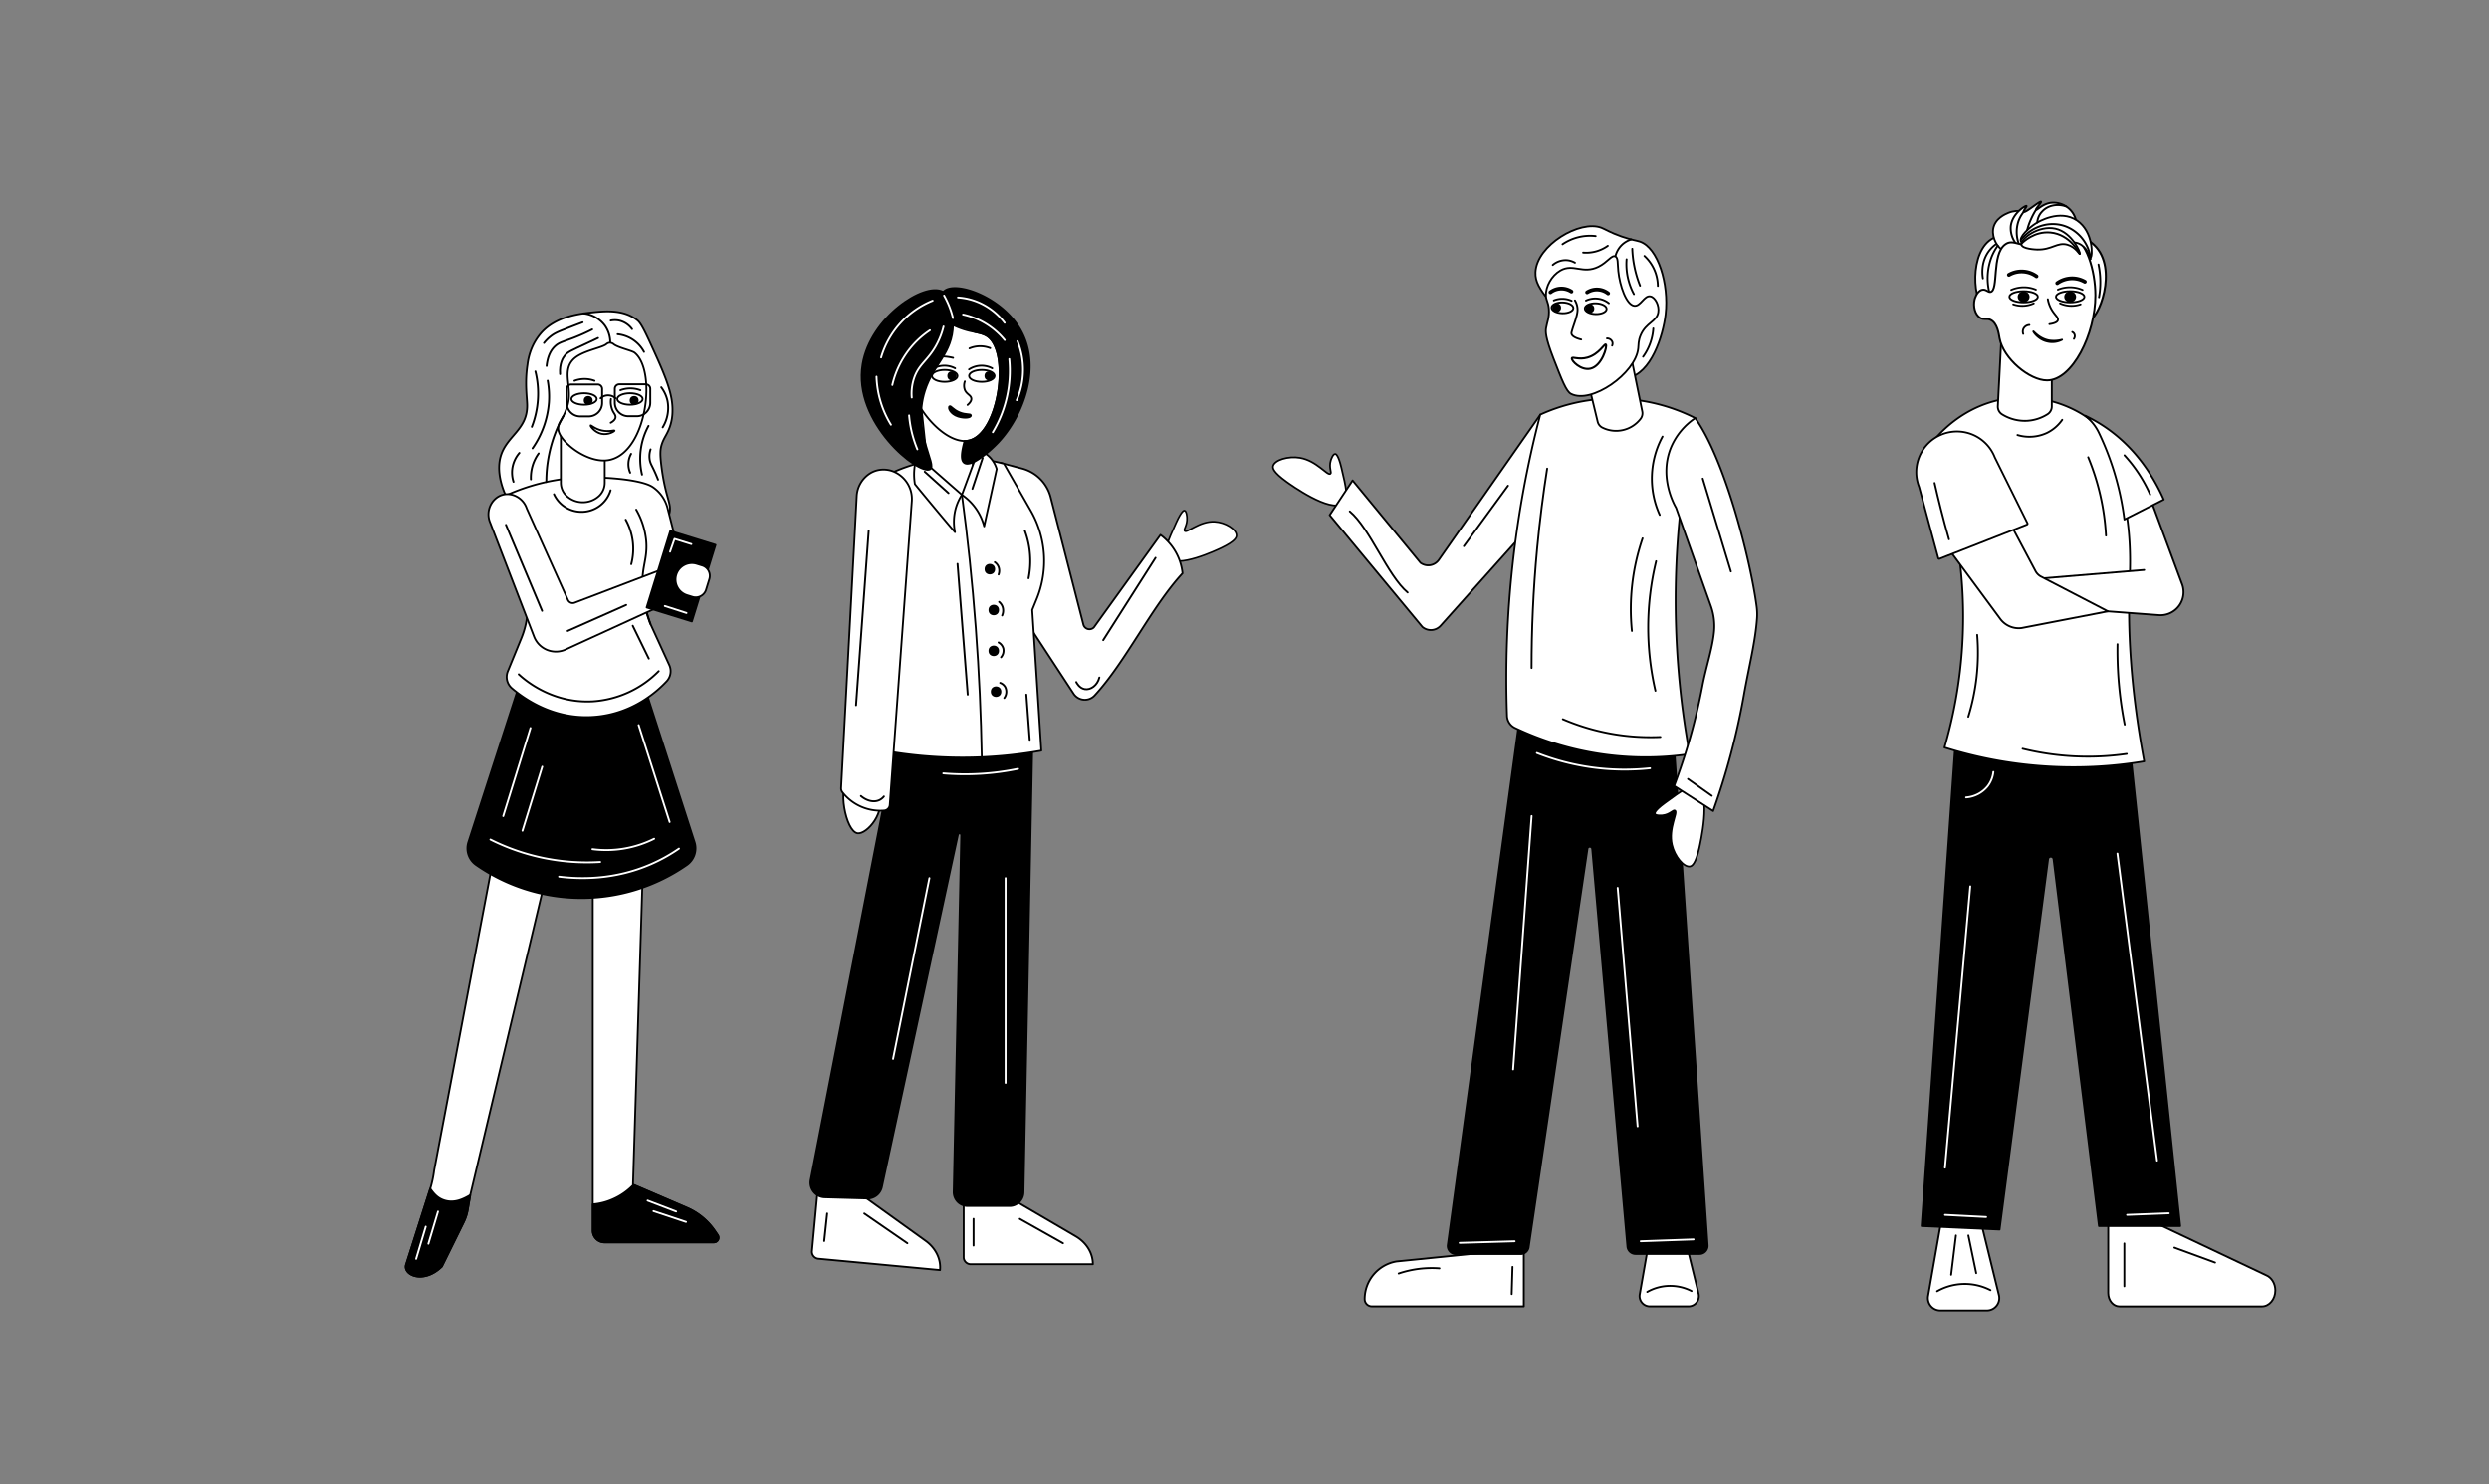 <?xml version="1.0" encoding="UTF-8"?> <svg xmlns="http://www.w3.org/2000/svg" viewBox="0 0 1321.2 788.01"><rect x="0" y="0" width="1321.2" height="788.01" fill="#808080" stroke="none"/> <defs> <style>.cls-1,.cls-13,.cls-14,.cls-15,.cls-16,.cls-17,.cls-6,.cls-7,.cls-8,.cls-9{fill:#fff;}.cls-1,.cls-10,.cls-11,.cls-12,.cls-14,.cls-15,.cls-16,.cls-17,.cls-18,.cls-19,.cls-2,.cls-3,.cls-4,.cls-6,.cls-7,.cls-8,.cls-9{stroke:#000;}.cls-1,.cls-10,.cls-11,.cls-12,.cls-14,.cls-15,.cls-16,.cls-17,.cls-18,.cls-19,.cls-2,.cls-3,.cls-4,.cls-5,.cls-6,.cls-7,.cls-8,.cls-9{stroke-linecap:round;stroke-linejoin:round;}.cls-1{stroke-width:0.98px;}.cls-10,.cls-11,.cls-12,.cls-18,.cls-19,.cls-3,.cls-4,.cls-5{fill:none;}.cls-4{stroke-width:1.02px;}.cls-5{stroke:#fff;}.cls-7{stroke-width:0.88px;}.cls-9{stroke-width:0.93px;}.cls-10{stroke-width:2px;}.cls-11{stroke-width:1.11px;}.cls-14{stroke-width:1.09px;}.cls-15{stroke-width:0.99px;}.cls-16{stroke-width:1.03px;}.cls-17{stroke-width:1.05px;}.cls-18{stroke-width:0.96px;}.cls-19{stroke-width:1.03px;}</style> </defs> <title>все персонажи готово-24</title> <g id="Слой_16" data-name="Слой 16"> <path class="cls-1" d="M289.87,465.13,249.6,634.59l-1.39,8A24.34,24.34,0,0,1,246,649.2l-11.47,23.29c-9.83,9.63-20.82,4.46-18.94-1.1l12.59-39.54c.07-.22.14-.44.2-.67a56.67,56.67,0,0,0,2.08-9.74l32.16-169.56Z"></path> <path class="cls-2" d="M249.6,634.59l-1.39,8A24.34,24.34,0,0,1,246,649.2l-11.47,23.29c-9.83,9.63-20.82,4.46-18.94-1.1l12.59-39.54c.07-.22.14-.44.2-.67,1.77,2.44,3.75,5.09,7.66,6.25C241.18,639,245.81,636.82,249.6,634.59Z"></path> <path class="cls-1" d="M378.89,659.66h-58a6.24,6.24,0,0,1-6.23-6.24V459.53l26.64.12L336,629l.24.1,28.34,12.19a34.57,34.57,0,0,1,14.88,12.24l1.5,2.2A2.48,2.48,0,0,1,378.89,659.66Z"></path> <path class="cls-2" d="M378.89,659.66h-58a6.24,6.24,0,0,1-6.23-6.24V639.49a32.5,32.5,0,0,0,10.58-2.7,33.76,33.76,0,0,0,11-7.65l28.34,12.19a34.57,34.57,0,0,1,14.88,12.24l1.5,2.2A2.48,2.48,0,0,1,378.89,659.66Z"></path> <path class="cls-2" d="M276.91,359.75l-28.25,87.36a10.75,10.75,0,0,0,4.13,12.19,97.81,97.81,0,0,0,111.76,0,10.78,10.78,0,0,0,4.11-12.18q-15.26-47.37-30.53-94.74Z"></path> <path class="cls-1" d="M312.6,166.05c-5.6.63-17.51,2.2-25.08,10.46a29.92,29.92,0,0,0-6,10.33,33.13,33.13,0,0,0-1.55,6.89c-1.48,9.63-.18,17.71-.15,21.46.12,13.43-11.46,16.37-14.27,27.92-5.37,22.11,25.91,57.44,49.8,54.47,7.47-.93,14.49-5.07,24.75-11.34,9.06-5.53,13.62-8.39,15.07-13.07,1.77-5.74-1.9-8.06-4.11-25.86-.75-6.07-.69-8.76.32-11.69,1.25-3.65,3-5.16,4.48-9.91a25.9,25.9,0,0,0,1.11-7.55c.14-8.17-2.92-16.46-9.31-30.57-4.77-10.53-7.2-15.83-9.26-17.48C330.8,164,320.77,165.14,312.6,166.05Z"></path> <path class="cls-1" d="M268.7,263a107.21,107.21,0,0,1,35.91-9.26c11.51-.91,35.24.35,41.92,4.89a19.28,19.28,0,0,1,7.82,11.21L360,291.91l-15.52,29.15c-1-1.43-1.73-2.06-2.06-1.91q-1.08.48,2.84,12.12l10,21.86a7.84,7.84,0,0,1-1.42,8.64c-5.76,6.13-17.77,16.37-35.81,18.58-22.18,2.72-38.8-8.5-46.3-14.9a7.9,7.9,0,0,1-2.18-9q3.6-8.79,7.19-17.57a46,46,0,0,0,2.42-27Z"></path> <path class="cls-3" d="M337.72,270.6A41.14,41.14,0,0,1,343,287.09c.64,7.25-1.09,11.41-1.77,17.72-.66,6-.45,14.95,4,26.46"></path> <path class="cls-1" d="M297.71,229.17v27.06a9.51,9.51,0,0,0,2.86,6.91,12.72,12.72,0,0,0,17.44.17,9.62,9.62,0,0,0,3-7.09v-17.6Z"></path> <path class="cls-1" d="M260.2,277.55,283.48,338a12.44,12.44,0,0,0,17.19,6.67l50-22.92,4.39-20.83-50,19.08a2.76,2.76,0,0,1-3.58-1.41L279.61,270c-1.9-5.73-7.92-8.76-13-7.23C260.93,264.49,257.54,271.4,260.2,277.55Z"></path> <rect class="cls-2" x="348.97" y="284.68" width="25.13" height="42.52" transform="translate(106.36 -93.05) rotate(17.16)"></rect> <path class="cls-1" d="M367.31,299h0a8.72,8.72,0,0,1,8.72,8.72v3a5.76,5.76,0,0,1-5.76,5.76h-5.91a5.76,5.76,0,0,1-5.76-5.76v-3a8.72,8.72,0,0,1,8.72-8.72Z" transform="translate(-35.09 567.88) rotate(-72.84)"></path> <path class="cls-1" d="M296.34,228.08c.62,6.53,16.26,18.93,27.76,16,19.56-4.91,24.44-47.55,12.73-56.81-1.39-1.09-8.56-2.6-11-4.44a3.41,3.41,0,0,0-2.32-.85,3,3,0,0,0-1.65.76c-2.51,2.11-13.42,3.58-17.77,8.31-6.06,6.59.15,15.23-3,24.8C298.71,223.4,296,224.07,296.34,228.08Z"></path> <ellipse class="cls-3" cx="310.02" cy="211.85" rx="6.73" ry="3.05"></ellipse> <circle cx="312.23" cy="212.62" r="2.37"></circle> <ellipse class="cls-3" cx="334.39" cy="211.85" rx="6.73" ry="3.05"></ellipse> <circle cx="336.61" cy="212.62" r="2.37"></circle> <path class="cls-3" d="M324.31,211.85a11.33,11.33,0,0,0,1.13,6.67c.64,1.17,1.45,2,1.28,3.19s-1.5,2.21-2.55,2.76"></path> <path class="cls-3" d="M313.49,225.89c.21-.28,2.23,1.85,6,2.69s6.65-.28,6.73.07-3.32,2.45-6.94,1.7S313.24,226.2,313.49,225.89Z"></path> <path class="cls-4" d="M303.2,204.14h14.06a2.37,2.37,0,0,1,2.37,2.37v7.43a7.16,7.16,0,0,1-7.16,7.16H308a7.16,7.16,0,0,1-7.16-7.16v-7.43a2.37,2.37,0,0,1,2.37-2.37Z"></path> <path class="cls-4" d="M328.74,204.06H342.8a2.37,2.37,0,0,1,2.37,2.37v7.43A7.16,7.16,0,0,1,338,221h-4.48a7.16,7.16,0,0,1-7.16-7.16v-7.43A2.37,2.37,0,0,1,328.74,204.06Z"></path> <path class="cls-4" d="M318.8,211.46a5.86,5.86,0,0,1,7.94,0"></path> <path class="cls-3" d="M304.94,202.18a15.18,15.18,0,0,1,10.63,0"></path> <path class="cls-3" d="M329.29,207.18a15.18,15.18,0,0,1,10.63,0"></path> <path class="cls-4" d="M309.73,166.41A16.3,16.3,0,0,1,321,172.74a15.77,15.77,0,0,1,2.94,8.92"></path> <path class="cls-4" d="M317.46,179.47c-1.23.58-3.37,1.59-6,2.83-8.44,3.93-10,4.53-11.53,6.33-1.16,1.4-3,4.33-2.64,10"></path> <path class="cls-4" d="M314.34,174.93a103.32,103.32,0,0,1-9.45,4.26c-5.63,2.2-7.83,2.49-10.11,4.53-1.82,1.62-4,4.62-4.63,10.58"></path> <path class="cls-4" d="M309.24,171.15c-2.19.83-5.31,2-9.07,3.5-3.95,1.55-5.86,2.34-8,4.06a21.45,21.45,0,0,0-3.4,3.4"></path> <path class="cls-4" d="M324.17,170.21a11.05,11.05,0,0,1,4.44,0,11.78,11.78,0,0,1,6.89,4.53"></path> <path class="cls-4" d="M327.85,177.48a18,18,0,0,1,14,9.36"></path> <path class="cls-4" d="M351,205.64a18.51,18.51,0,0,1,3.31,7.18,19.77,19.77,0,0,1-2.55,14.08"></path> <path class="cls-4" d="M345.33,238.62a11.44,11.44,0,0,0-.38,5.95c.4,1.77,1.11,2.66,2.65,6.05.78,1.73,1.35,3.16,1.7,4.06"></path> <path class="cls-4" d="M284.2,197.23a48.81,48.81,0,0,1-1.89,29.39"></path> <path class="cls-4" d="M290.72,202.15a47,47,0,0,1,.66,11.43,49.1,49.1,0,0,1-8.69,24.47"></path> <path class="cls-4" d="M275.69,240.51a16.22,16.22,0,0,0-3.78,8.5,16,16,0,0,0,.67,6.81"></path> <path class="cls-4" d="M344.24,226.15A36.58,36.58,0,0,0,340.8,252"></path> <path class="cls-4" d="M299.06,220.9a68.9,68.9,0,0,0-3.15,6.26A71.94,71.94,0,0,0,290,255.91"></path> <path class="cls-4" d="M285.92,240.77a21.93,21.93,0,0,0-4.11,13.75"></path> <path class="cls-4" d="M335,241a11.38,11.38,0,0,0-.5,10"></path> <path class="cls-4" d="M294.06,262.43a16.12,16.12,0,0,0,30.05-2.08"></path> <path class="cls-4" d="M332.14,275.94a32,32,0,0,1,2.93,23.62"></path> <path class="cls-4" d="M268.57,278.68q9.58,22.82,19.18,45.64"></path> <path class="cls-4" d="M301.3,335l31.09-13.8"></path> <path class="cls-4" d="M275.36,358.05c2.51,2.34,17.3,15.69,39.55,14.32a54.06,54.06,0,0,0,34.72-16"></path> <path class="cls-4" d="M335.88,332.26l8.51,17.43"></path> <polyline class="cls-5" points="355.66 292.96 358.04 286.14 367 288.91"></polyline> <path class="cls-5" d="M352.89,321.77l11.51,3.7"></path> <path class="cls-5" d="M296.76,465.48c10.8,1.34,29.26,1.93,48.9-6.66a87.64,87.64,0,0,0,14.74-8.22"></path> <path class="cls-5" d="M339,385l16.44,51.45"></path> <path class="cls-5" d="M260.34,445.78a114.12,114.12,0,0,0,58.25,11.91"></path> <path class="cls-5" d="M314.48,450.89a56.81,56.81,0,0,0,32.74-5.53"></path> <path class="cls-5" d="M281.59,386.54l-14.46,46.77"></path> <path class="cls-5" d="M287.84,407.09q-5.23,17-10.49,34"></path> <path class="cls-5" d="M226,651.32l-5.1,17.11"></path> <path class="cls-5" d="M232.51,643.3l-5.1,17.1"></path> <path class="cls-5" d="M343.75,637.48l15.16,5.81"></path> <path class="cls-5" d="M346.87,643.08l17.29,5.74"></path> <path class="cls-6" d="M511.54,635.47v32.35a3.76,3.76,0,0,0,4,3.46h64.58c0-5.91-3.39-11.43-9-14.76l-35.88-21Z"></path> <path class="cls-6" d="M434,632.36l-3,32.21a3.78,3.78,0,0,0,3.68,3.82l64.3,6h0c.55-5.88-2.31-11.7-7.64-15.54l-33.77-24.29Z"></path> <path class="cls-2" d="M475.82,392.82,430.34,626.49a7.76,7.76,0,0,0,7.4,9.24l22.56.63a7.75,7.75,0,0,0,7.81-6.12l40.34-187a.91.91,0,0,1,1.81.15l-4,189.45a7.35,7.35,0,0,0,7.35,7.51h22.31a7.35,7.35,0,0,0,7.36-7.21L548,392.82H475.82Z"></path> <path class="cls-7" d="M619.68,295.83c4.78,6.55,26.65-3.93,28.67-4.89,7.43-3.56,8-5.59,8-6.62,0-3.34-5.94-7-11.61-7.3-8.15-.4-14.73,6.31-15.95,4.87-.69-.82,1.54-2.91,1.3-7,0-.37-.22-3.55-1.32-3.78-.3-.06-1.48-.09-4.39,6.34C619.91,287.34,617.45,292.77,619.68,295.83Z"></path> <path class="cls-1" d="M531.19,245.79l11.39,3a21.27,21.27,0,0,1,15.14,15.28l17.39,67.67a3.33,3.33,0,0,0,5.54,1.38L616,284a29.11,29.11,0,0,1,11.71,20.41c-16.58,18-30,46.8-46.63,64.84a7.12,7.12,0,0,1-11.19-.92l-30.52-46.59Z"></path> <path class="cls-1" d="M462.31,257.14a87.3,87.3,0,0,1,25.6-11.25,89.09,89.09,0,0,1,45,.34l14.28,25a53.58,53.58,0,0,1,3.1,46.8l-2.36,5.8,4.82,74.74a238.38,238.38,0,0,1-83.62,0Q465.7,327.87,462.31,257.14Z"></path> <path class="cls-1" d="M450.85,413.12c-6.53,4.17-2,28.28,4.32,29.3,4.92.79,15.73-11.48,10.92-21.55C463.08,414.56,454.68,410.69,450.85,413.12Z"></path> <path class="cls-1" d="M454.77,263.6a15.26,15.26,0,0,1,7-12.21,13.5,13.5,0,0,1,5.32-1.93,14.35,14.35,0,0,1,7.1.86A15.76,15.76,0,0,1,484,266.27l-11.69,161.1a3.21,3.21,0,0,1-3,3,25.54,25.54,0,0,1-22.12-9.71,3.3,3.3,0,0,1-.71-2.2Q450.64,341,454.77,263.6Z"></path> <path class="cls-1" d="M488.67,212.49l5,47.2,17,3q3.15-2.56,6.28-5.15l-1.49-30.89Z"></path> <path class="cls-1" d="M486.87,241.93l23.72,20.78a26.39,26.39,0,0,0-3.12,6.71,27,27,0,0,0-.56,13.14c-4.2-4.83-18.47-22-21.26-25.52a31.1,31.1,0,0,1,1.22-15.11Z"></path> <path class="cls-1" d="M510.59,262.71,519.35,239a15,15,0,0,1,9.71,10.06l-6.66,30.4a29,29,0,0,0-11.81-16.75Z"></path> <path class="cls-1" d="M510.59,262.71c3,22.32,5.52,46,7.37,70.77,1.79,23.92,2.79,46.82,3.18,68.59"></path> <circle cx="525.43" cy="302.21" r="2.79"></circle> <circle cx="527.5" cy="323.89" r="2.79"></circle> <circle cx="527.5" cy="345.58" r="2.79"></circle> <circle cx="528.73" cy="367.26" r="2.79"></circle> <path class="cls-1" d="M514.47,233.89a10.46,10.46,0,0,1-2.45.27c-13.54-.06-32.67-23.77-31-44.29.79-9.78,6.6-22.85,13.34-23.3,2.33-.16,3.58,1.27,7.1,3.52a43,43,0,0,0,16.08,6.19c2.75.58,5,1.09,6.87,2.48C536.27,187.61,530.2,230.21,514.47,233.89Z"></path> <ellipse class="cls-3" cx="501.47" cy="199.59" rx="6.77" ry="3.16"></ellipse> <circle cx="505.33" cy="199.59" r="2.46"></circle> <path class="cls-3" d="M505.91,190a26.89,26.89,0,0,0-16.53,1.23"></path> <path class="cls-3" d="M494.66,196.16a12.16,12.16,0,0,1,12.33-.6"></path> <ellipse class="cls-3" cx="521.17" cy="199.59" rx="6.77" ry="3.16"></ellipse> <circle cx="525.04" cy="199.59" r="2.46"></circle> <path class="cls-3" d="M514.36,196.16a12.16,12.16,0,0,1,12.33-.6"></path> <path class="cls-3" d="M514.61,185a14.53,14.53,0,0,1,11-.15"></path> <path class="cls-3" d="M512.15,202.52a6.53,6.53,0,0,0,.05,4.63c1,2.23,3.22,2.69,3.4,4.44.07.73-.18,1.86-2,3.41"></path> <path class="cls-2" d="M504.07,215.75c.67-.4,1.76,1.77,5.25,3.21s5.8.67,6,1.52c.36,1.24-3.11,1.83-6.78.66C504.5,219.83,503,216.39,504.07,215.75Z"></path> <path class="cls-2" d="M529.92,234.88c-4.73,5-14.38,13.32-18,10.92-2.05-1.36-1.53-5.71.1-11.64a10.46,10.46,0,0,0,2.45-.27c15.73-3.68,21.8-46.28,9.92-55.13-1.87-1.39-4.12-1.9-6.87-2.48-5.35-3.07-12.76-2.35-16.37-9.14-2.07-3.89-2.73-9.92,0-12.49,5.89-5.5,29.86,2.69,40.09,19.72C553.2,194.25,543.16,220.77,529.92,234.88Z"></path> <path class="cls-2" d="M500.39,154.9c5.72,3,5.53,14.14,5.48,17.39-.27,15.54-10.3,20.63-14.93,35.24-7,22.18,6.89,39.36,2.69,41.67-5.79,3.18-41-24.65-35.72-55.84C462.1,168.55,490.51,149.78,500.39,154.9Z"></path> <line class="cls-5" x1="533.78" y1="466.26" x2="533.78" y2="575"></line> <line class="cls-5" x1="493.34" y1="466.26" x2="474.06" y2="562.24"></line> <path class="cls-5" d="M500.72,410.65a138.48,138.48,0,0,0,39.68-2.41"></path> <path class="cls-5" d="M501.14,156.93a47.13,47.13,0,0,1,2.84,6,46,46,0,0,1,1.87,5.93"></path> <path class="cls-5" d="M500.85,173.37A40.75,40.75,0,0,1,496.6,184c-4.24,7.36-8.48,9.27-11.06,15.88a25.52,25.52,0,0,0-1.56,11.2"></path> <path class="cls-5" d="M482.56,220.57a60.49,60.49,0,0,0,1.27,8.22,61.82,61.82,0,0,0,3.12,9.78"></path> <path class="cls-5" d="M493.62,175.38a46.87,46.87,0,0,0-8.68,7.44,48.81,48.81,0,0,0-11.28,21.59"></path> <path class="cls-5" d="M495.06,159.63a46.78,46.78,0,0,0-27.36,30.19"></path> <path class="cls-5" d="M465.28,200a51.76,51.76,0,0,0,7.65,25.51"></path> <path class="cls-5" d="M508.51,157.93a33.71,33.71,0,0,1,10.77,2.55,34.68,34.68,0,0,1,14,10.91"></path> <path class="cls-5" d="M540.13,181.17a40.87,40.87,0,0,1-.43,31.32"></path> <path class="cls-5" d="M511.2,167a38,38,0,0,1,7.8,2.55,39.78,39.78,0,0,1,14.32,11"></path> <path class="cls-5" d="M535.73,190.67A63.43,63.43,0,0,1,527,229.5"></path> <line class="cls-4" x1="461.12" y1="281.9" x2="454.41" y2="374.44"></line> <line class="cls-4" x1="508.27" y1="299.42" x2="513.68" y2="368.82"></line> <line class="cls-4" x1="585.61" y1="339.89" x2="613.39" y2="296.19"></line> <line class="cls-4" x1="544.8" y1="368.82" x2="546.58" y2="392.82"></line> <path class="cls-4" d="M544,281.8a46.18,46.18,0,0,1,2.26,8.5,46.65,46.65,0,0,1-.28,16.73"></path> <path class="cls-4" d="M528.07,298.52a5.57,5.57,0,0,1,1.89,2.27,5.75,5.75,0,0,1,.1,4.25"></path> <path class="cls-4" d="M530.34,319.59a6,6,0,0,1,1.79,2.46,6.34,6.34,0,0,1-.18,4.73"></path> <path class="cls-4" d="M530.06,341.14a5.17,5.17,0,0,1,2.55,3.31,5.3,5.3,0,0,1-1.23,4.53"></path> <path class="cls-4" d="M530.91,362.59a5.12,5.12,0,0,1,2.64,2.17,5.51,5.51,0,0,1-.47,5.86"></path> <path class="cls-4" d="M571.3,362.16c.18.38,1.66,3.27,4.53,3.76,3.11.52,6.71-2,7.73-6.17"></path> <path class="cls-4" d="M457,422.66c3.06,2.59,6.81,3.51,9.71,2.2a6.78,6.78,0,0,0,2.49-1.95"></path> <line class="cls-4" x1="458.78" y1="644.35" x2="481.65" y2="660.13"></line> <line class="cls-4" x1="541.3" y1="647.19" x2="564.26" y2="660.13"></line> <line class="cls-4" x1="439.08" y1="644.35" x2="437.52" y2="658.95"></line> <line class="cls-4" x1="516.78" y1="647.19" x2="516.78" y2="661.36"></line> <line class="cls-4" x1="490.87" y1="250.48" x2="503.48" y2="261.82"></line> <line class="cls-4" x1="521.62" y1="243.16" x2="516.17" y2="259.55"></line> <line class="cls-6" x1="925.96" y1="339.89" x2="915.38" y2="398.49"></line> <path class="cls-8" d="M875.77,693.67h20.55a5.47,5.47,0,0,0,5.31-6.76l-7.61-31H875.88l-5.49,31.39A5.46,5.46,0,0,0,875.77,693.67Z"></path> <path class="cls-6" d="M808.86,661.17v32.5H728.24a3.85,3.85,0,0,1-3.85-3.85h0a20.27,20.27,0,0,1,16.88-20l50.39-5.08Z"></path> <path class="cls-2" d="M807.48,375.34l-39,285.87a4.32,4.32,0,0,0,4.31,4.68h34.38a4.32,4.32,0,0,0,4.31-4l31.12-211a1.3,1.3,0,0,1,2.6,0l18.67,211a4.32,4.32,0,0,0,4.31,3.94h33.93a4.33,4.33,0,0,0,4.32-4.61L887.56,380.82Z"></path> <path class="cls-8" d="M874.37,686a24.77,24.77,0,0,1,23.53-.47"></path> <path class="cls-8" d="M742.43,676.22a55.21,55.21,0,0,1,21.64-2.74"></path> <path class="cls-8" d="M802.86,672.7q-.21,7.23-.43,14.45"></path> <path class="cls-1" d="M822.35,159.92c-5-6.48-7.52-10.27-7.29-15.34.65-14.46,23.57-28,35-23.68,2.1.81,4.68,2.56,10.66,4.65,5.3,1.85,7.89,2.09,9.72,2.7,9.67,3.21,15.52,22.54,13.7,38.55-1.31,11.45-7.73,31.67-20.05,33.82C854.77,202.24,844,188.13,822.35,159.92Z"></path> <path class="cls-3" d="M857.45,136.18a12.55,12.55,0,0,1,3.64-6.32,12.32,12.32,0,0,1,4.79-2.73"></path> <path class="cls-9" d="M712.86,267.29c-6.71,5.26-28-10.07-29.94-11.48-7.23-5.21-7.39-7.32-7.16-8.33.76-3.26,8.08-5.45,14.28-4.39,8.94,1.52,14.51,9.6,16.16,8.48.95-.63-1-3.19.23-7.14.11-.36,1.07-3.41,2.32-3.38.34,0,1.62.27,3.28,7.21C714.6,259,716,264.84,712.86,267.29Z"></path> <path class="cls-1" d="M718,255.09l36,43.75a6.92,6.92,0,0,0,9.79-1.61l53.85-77.07-4.05,57.4-48.9,54.67a7,7,0,0,1-9.67.65l-49.2-59.38Z"></path> <path class="cls-1" d="M817.58,220.16a94.8,94.8,0,0,1,33.55-8.38A96.07,96.07,0,0,1,899.88,222a453,453,0,0,0-3,178.39,162.09,162.09,0,0,1-92.69-13.88,7.4,7.4,0,0,1-4.24-6.45,554.93,554.93,0,0,1,17.65-159.89Z"></path> <path class="cls-9" d="M901,418.2c7.44,4.16,1.5,29.7,1,32.05-2,8.68-3.9,9.65-4.93,9.82-3.29.56-8.14-5.35-9.55-11.48-2.05-8.83,3.25-17.09,1.59-18.18-.95-.63-2.57,2.14-6.68,2.54-.37,0-3.56.33-4-.83-.12-.32-.38-1.6,5.38-5.81C892.64,419.81,897.5,416.25,901,418.2Z"></path> <path class="cls-1" d="M899.88,222c15.88,22.3,29.46,76,32.6,100.19a30.86,30.86,0,0,1,.19,6c-.86,12.59-4.42,26.34-7,41a382.31,382.31,0,0,1-16.31,61.43l-20.7-13.32a321.09,321.09,0,0,0,15-53c1.94-10.14,5.29-19.76,6.18-28.77a31.9,31.9,0,0,0-1.68-13.77l-18.47-52.14c-1.11-1.93-9.13-16.48-2.65-32.13A35.17,35.17,0,0,1,899.88,222Z"></path> <path class="cls-1" d="M842.66,201.48l5.4,22.41a4.76,4.76,0,0,0,2.61,3.22,16.37,16.37,0,0,0,20.08-4.6,4.81,4.81,0,0,0,1-4q-3.16-15.48-6.32-31Z"></path> <path class="cls-1" d="M820.62,157c.12,2.72,1.21,3.23,1.53,7,.38,4.61-.95,7-1.47,10.27-.28,1.76-.47,4.71,3.91,16,4.54,11.68,6.81,17.53,9.27,18.82,10.84,5.72,34.38-10.79,35.73-24.12.18-1.79,0-4,1.29-7,2.83-6.67,8.5-7.09,9.34-12.11.62-3.64-1.6-8-4.14-8.5-3.3-.71-5.19,5.43-8.61,5-4.2-.53-7.67-10.6-8.47-18.41-.43-4.26,0-7.07-1.55-7.8-2-.93-4.08,3.07-9,5.49-8.33,4.07-13.31-1.94-20.2,2C823.61,146.32,820.4,152.11,820.62,157Z"></path> <ellipse class="cls-3" cx="829.4" cy="163.45" rx="2.87" ry="5.78" transform="translate(644.42 988.32) rotate(-88.51)"></ellipse> <circle cx="826.29" cy="163.37" r="2.34"></circle> <path class="cls-10" d="M823,155.17a9.66,9.66,0,0,1,5.33-1.95,9.79,9.79,0,0,1,5.81,1.56"></path> <ellipse class="cls-3" cx="847.04" cy="163.91" rx="2.87" ry="5.78" transform="translate(661.15 1006.4) rotate(-88.51)"></ellipse> <circle cx="843.93" cy="163.83" r="2.34"></circle> <path class="cls-10" d="M842.47,155.2a9.69,9.69,0,0,1,11.14.56"></path> <path class="cls-3" d="M836,159.49a9.81,9.81,0,0,1,1.4,5.2c-.12,3.4-2.33,8.27-3.19,11.75a1.61,1.61,0,0,0-.05.64c.22,1.75,3.24,2.74,5.15,3.21"></path> <path class="cls-11" d="M834.38,190.25c.26-1,3.55.95,8.28-.39,6.27-1.77,9.05-7.61,9.75-6.91.86.87-2,11.39-8.19,12.8C839.17,196.89,834,191.54,834.38,190.25Z"></path> <path class="cls-3" d="M841.85,159.58a11.82,11.82,0,0,1,7.35-.85A11.43,11.43,0,0,1,854,161"></path> <path class="cls-3" d="M824.79,159.51a12,12,0,0,1,5.13-.85,12.14,12.14,0,0,1,4.32,1.05"></path> <path class="cls-3" d="M853,179.7a3,3,0,0,1,2.86,1.88,2.76,2.76,0,0,1-.12,1.94"></path> <line class="cls-6" x1="903.85" y1="254.11" x2="918.78" y2="303.44"></line> <line class="cls-6" x1="896.01" y1="413.61" x2="908.63" y2="422.54"></line> <path class="cls-6" d="M821.27,248.82c-2.09,13.26-3.9,27.26-5.29,42-2.15,22.73-3,44.1-3,63.87"></path> <path class="cls-6" d="M829.58,381.86a118.25,118.25,0,0,0,51.78,9.45"></path> <path class="cls-6" d="M882.5,231.82A46.73,46.73,0,0,0,881,273.39"></path> <path class="cls-6" d="M879.09,298a149.06,149.06,0,0,0-.37,68.78"></path> <path class="cls-6" d="M871.91,285.86A116,116,0,0,0,866.24,335"></path> <path class="cls-6" d="M800.48,257.89,777.05,290"></path> <path class="cls-6" d="M716.48,271.53c10.71,8.94,20,34.11,30.71,43.06"></path> <path class="cls-6" d="M829.41,129.68A26,26,0,0,1,847,125.35"></path> <path class="cls-6" d="M824.23,140.67a10.62,10.62,0,0,1,7.28-2.54,10.19,10.19,0,0,1,4.5,1.35"></path> <path class="cls-6" d="M840.35,134.11a19.8,19.8,0,0,0,13.1-3.6"></path> <path class="cls-6" d="M863.41,137.67a33.63,33.63,0,0,0,3.89,18.49"></path> <path class="cls-6" d="M866.43,132.08a57.09,57.09,0,0,0,1,8.85,58.61,58.61,0,0,0,3.13,10.76"></path> <path class="cls-6" d="M872.9,135.91a22,22,0,0,1,7.1,15.91"></path> <path class="cls-6" d="M877.59,174.41a28.94,28.94,0,0,1-5.41,15"></path> <path class="cls-5" d="M813,433.26q-4.91,67.28-9.82,134.56"></path> <path class="cls-5" d="M858.69,471.44q5.28,63.3,10.58,126.61"></path> <line class="cls-5" x1="774.8" y1="659.94" x2="803.99" y2="659.09"></line> <line class="cls-5" x1="870.92" y1="659.09" x2="898.98" y2="658.1"></line> <path class="cls-5" d="M815.79,399.82a127.21,127.21,0,0,0,60.09,8.12"></path> <path class="cls-8" d="M1029.94,695.84h24.73a6.58,6.58,0,0,0,6.39-8.14l-9.15-37.34h-21.83l-6.61,37.77A6.58,6.58,0,0,0,1029.94,695.84Z"></path> <path class="cls-12" d="M1028.26,685.63a29.76,29.76,0,0,1,28.31-.57"></path> <line class="cls-12" x1="1038.25" y1="656" x2="1035.7" y2="676.88"></line> <line class="cls-12" x1="1044.85" y1="656" x2="1049" y2="676.03"></line> <path class="cls-8" d="M1119.07,648.77v37.84c0,3.91,2.66,7.09,6,7.09h75.56c3.93,0,7.12-3.81,7.12-8.5h0c0-3.67-2-6.93-4.9-8.08L1143,648.77Z"></path> <line class="cls-12" x1="1154.17" y1="662.47" x2="1175.78" y2="670.4"></line> <path class="cls-12" d="M1127.63,660.25V683"></path> <polygon class="cls-13" points="1116.05 314.28 1149.22 312.72 1142.22 267.79 1121.91 276.44 1116.05 314.28"></polygon> <path class="cls-2" d="M1038.19,391.45,1020.05,651l41.33,1.85,25.76-196.65a1.48,1.48,0,0,1,2.95.1L1114.16,651h43.09l-26.84-255.5Z"></path> <path class="cls-6" d="M1061,164.75c12.93-5.24,21.06-27.56,13.3-36-3.73-4.05-11.09-4.84-16.13-2.38-13.13,6.41-11.45,35.43-3.3,39.05C1057,166.38,1059.26,165.47,1061,164.75Z"></path> <path class="cls-1" d="M1138.16,404.27a228.88,228.88,0,0,1-106-7.36,247.58,247.58,0,0,0-7.51-160.68c2.17-3,17.2-22.82,44.36-25a61.32,61.32,0,0,1,37.66,9.6c.68.43,1.33.89,2,1.38a24.9,24.9,0,0,1,7.23,9,151,151,0,0,1,8.06,20.62,148.92,148.92,0,0,1,5.46,25.41c1.84,14.62,1.18,26.4.92,33.81C1129.55,332.15,1130.47,362.94,1138.16,404.27Z"></path> <path class="cls-14" d="M1099.08,125.35c3.56-2,9.71,2,12.62,4.81,12.94,12.46,2.27,40.28-3.63,40.4C1100.91,170.72,1090.19,130.33,1099.08,125.35Z"></path> <path class="cls-1" d="M1148.54,265.24l-20.89,10.62a148.92,148.92,0,0,0-5.46-25.41,151,151,0,0,0-8.06-20.62,24.9,24.9,0,0,0-7.23-9s0-.06,0-.09a79.4,79.4,0,0,1,9,5C1134,237.42,1143.56,254,1148.54,265.24Z"></path> <path class="cls-15" d="M1064,133.23c-3.48-1.12-6.69-6.71-6-11.59.86-5.71,6.53-8,8-8.62,5.14-2.18,12.12-.91,13.62,2.68C1082.17,121.54,1070.88,135.43,1064,133.23Z"></path> <path class="cls-16" d="M1070.44,129.74a13.36,13.36,0,0,1-3.09-9.66c.78-6.93,8-11.12,8.33-10.75s-1.87,2.65-1.45,3.12c.77.86,8.68-6,9.18-5.36.33.41-3,3.77-2.63,4.25s3.23-2.94,7.52-3.65a12.44,12.44,0,0,1,11.87,5.22,12.6,12.6,0,0,1,1.85,4.38"></path> <path class="cls-6" d="M1142.86,268.53l15.27,41.27a12.23,12.23,0,0,1-12.24,16.8l-72.08-5.38-4.53-12.9,68.88-5.69"></path> <path class="cls-6" d="M1031.39,287.44l30.36,41.14a12.2,12.2,0,0,0,11.29,4.88l45.88-8.87L1083.12,306a7.07,7.07,0,0,1-2.66-2.79l-16.19-30.55Z"></path> <path class="cls-1" d="M1075.94,278.51l-46.4,18.19a.49.49,0,0,1-.65-.28l-10.2-37.86a21.56,21.56,0,0,1,12.23-27.95h0a21.56,21.56,0,0,1,27.95,12.23l17.35,35A.5.5,0,0,1,1075.94,278.51Z"></path> <path class="cls-6" d="M1062.76,171.41l-2.27,44.23a4.85,4.85,0,0,0,2.27,4.38,23,23,0,0,0,13.32,3.41,22.74,22.74,0,0,0,10.75-3.47,4.86,4.86,0,0,0,2.29-4.14V183.6l-26.36-12.19"></path> <path class="cls-17" d="M1056.66,155c-1.46.32-2.52-1.71-4.67-1.08-2.74.79-3.77,4.85-3.83,5.11-.84,3.47.08,8,3,9.76,2,1.18,3.27.06,5.34,1,3.82,1.69,4.5,7.72,4.89,9.82,2,10.87,15.94,22.39,25.2,22.36,13.52,0,25.67-24.73,25.66-45.13,0-13.1-4.93-29.7-13-31.6-4.52-1.06-6,3.36-14.93,5-11.3,2-15.47-3.92-20-.41C1057.16,135.12,1061,154,1056.66,155Z"></path> <ellipse class="cls-3" cx="1098.87" cy="157.59" rx="7.55" ry="2.96"></ellipse> <ellipse cx="1098.87" cy="157.59" rx="3.15" ry="2.92"></ellipse> <path class="cls-18" d="M1092.33,153.8a16.67,16.67,0,0,1,6.29-1.27,17,17,0,0,1,6.85,1.4"></path> <path class="cls-18" d="M1093.47,161.07a14.78,14.78,0,0,0,10.91.52"></path> <path class="cls-10" d="M1092,150.34a13.8,13.8,0,0,1,7.66-2.55,13.64,13.64,0,0,1,7,1.8"></path> <ellipse class="cls-3" cx="1074.16" cy="157.59" rx="7.55" ry="2.96"></ellipse> <ellipse cx="1074.16" cy="157.59" rx="3.15" ry="2.92"></ellipse> <path class="cls-18" d="M1080.69,153.8a16.61,16.61,0,0,0-6.28-1.27,17,17,0,0,0-6.86,1.4"></path> <path class="cls-18" d="M1079.55,161.07a14.78,14.78,0,0,1-10.91.52"></path> <path class="cls-10" d="M1081,146.7a13.5,13.5,0,0,0-14.65-.76"></path> <path class="cls-3" d="M1079.34,176c.13-.14,3.07,3.75,8.22,4.75a16.89,16.89,0,0,0,7-.36,11.19,11.19,0,0,1-7.64,1C1082,180.41,1079.21,176.17,1079.34,176Z"></path> <path class="cls-3" d="M1077.21,172.55a3.73,3.73,0,0,0-3.19,2.12,3.68,3.68,0,0,0-.07,2.63"></path> <path class="cls-3" d="M1100,176.3a2.38,2.38,0,0,1,1.06,1,2.55,2.55,0,0,1-.21,2.62"></path> <path class="cls-3" d="M1070.91,231a22.11,22.11,0,0,0,15.8-1.2,21.3,21.3,0,0,0,7.94-6.88"></path> <path class="cls-3" d="M1026.91,256.45q1.52,6.69,3.26,13.61,2.11,8.38,4.39,16.3"></path> <path class="cls-3" d="M1127.71,241.76a76.38,76.38,0,0,1,13.61,20.79"></path> <path class="cls-3" d="M1073.63,397.57a145.36,145.36,0,0,0,55.27,2.74"></path> <path class="cls-3" d="M1124,342.06c-.08,4.62,0,9.49.28,14.6a203.39,203.39,0,0,0,3.54,28.06"></path> <path class="cls-5" d="M1043.63,423.41a16.19,16.19,0,0,0,11.48-6,15.07,15.07,0,0,0,3-7.51"></path> <line class="cls-5" x1="1045.85" y1="470.61" x2="1032.43" y2="620"></line> <line class="cls-5" x1="1123.96" y1="453.23" x2="1144.98" y2="616.26"></line> <line class="cls-5" x1="1032.43" y1="645.08" x2="1054.26" y2="646.21"></line> <line class="cls-5" x1="1129.09" y1="645.08" x2="1151.2" y2="644.23"></line> <path class="cls-3" d="M1108.44,242.8a126.65,126.65,0,0,1,9.45,41.58"></path> <path class="cls-3" d="M1049.53,337.1a115,115,0,0,1-4.72,43.46"></path> <path class="cls-3" d="M1087,158.87a16.45,16.45,0,0,0,1.07,3.61c1.85,4.39,4.73,5.86,4.28,7.52-.22.78-1.2,1.66-4.5,2.12"></path> <path class="cls-3" d="M1059.25,129.82a17.31,17.31,0,0,0-3.69,3.75c-4.06,5.69-3.35,12.2-3,14.25"></path> <path class="cls-3" d="M1060.47,130.42a28.83,28.83,0,0,0-3.07,5.45,31.58,31.58,0,0,0-1.51,19"></path> <path class="cls-3" d="M1113.89,140.43a48.37,48.37,0,0,1,.85,6,46.3,46.3,0,0,1-.57,11.41"></path> <path class="cls-15" d="M1072.74,128.15c-.94-2.39,3.91-7,7.86-9.54,1.29-.84,12.75-7.72,21.9-1.57,8.86,6,8.3,19.32,7.22,19.68-.62.22-1-4-4.82-6.61s-7.56-1.13-20-.67C1074.1,129.85,1073,128.85,1072.74,128.15Z"></path> <path class="cls-15" d="M1073,129.89c-.67-3,9.09-10.44,18-8.51,9,2,13.52,13,13,13.42-.32.27-2.18-3.63-6.59-4.87-5.41-1.52-8.17,2.8-16.11,2.56C1080.53,132.46,1073.49,132.2,1073,129.89Z"></path> <path class="cls-19" d="M1071.46,129a18.28,18.28,0,0,1,0-11.66,16.6,16.6,0,0,1,2.78-4.89"></path> <path class="cls-19" d="M1076.05,122.2a30.28,30.28,0,0,1,2.07-5.9,38,38,0,0,1,2.66-5"></path> <path class="cls-19" d="M1081.41,118.12a9.11,9.11,0,0,1,2.56-5.8c2.92-3.28,8-4.36,12.76-2.73"></path> <path class="cls-19" d="M1073.09,129.31c.86-.87,6.74-6.66,15.35-5.85,10.41,1,15.19,10.72,15.49,11.34"></path> <path class="cls-19" d="M1072.8,127.32c5.85-7.48,15.73-10.28,24.06-7a20.85,20.85,0,0,1,12.86,17.18"></path> </g> </svg> 